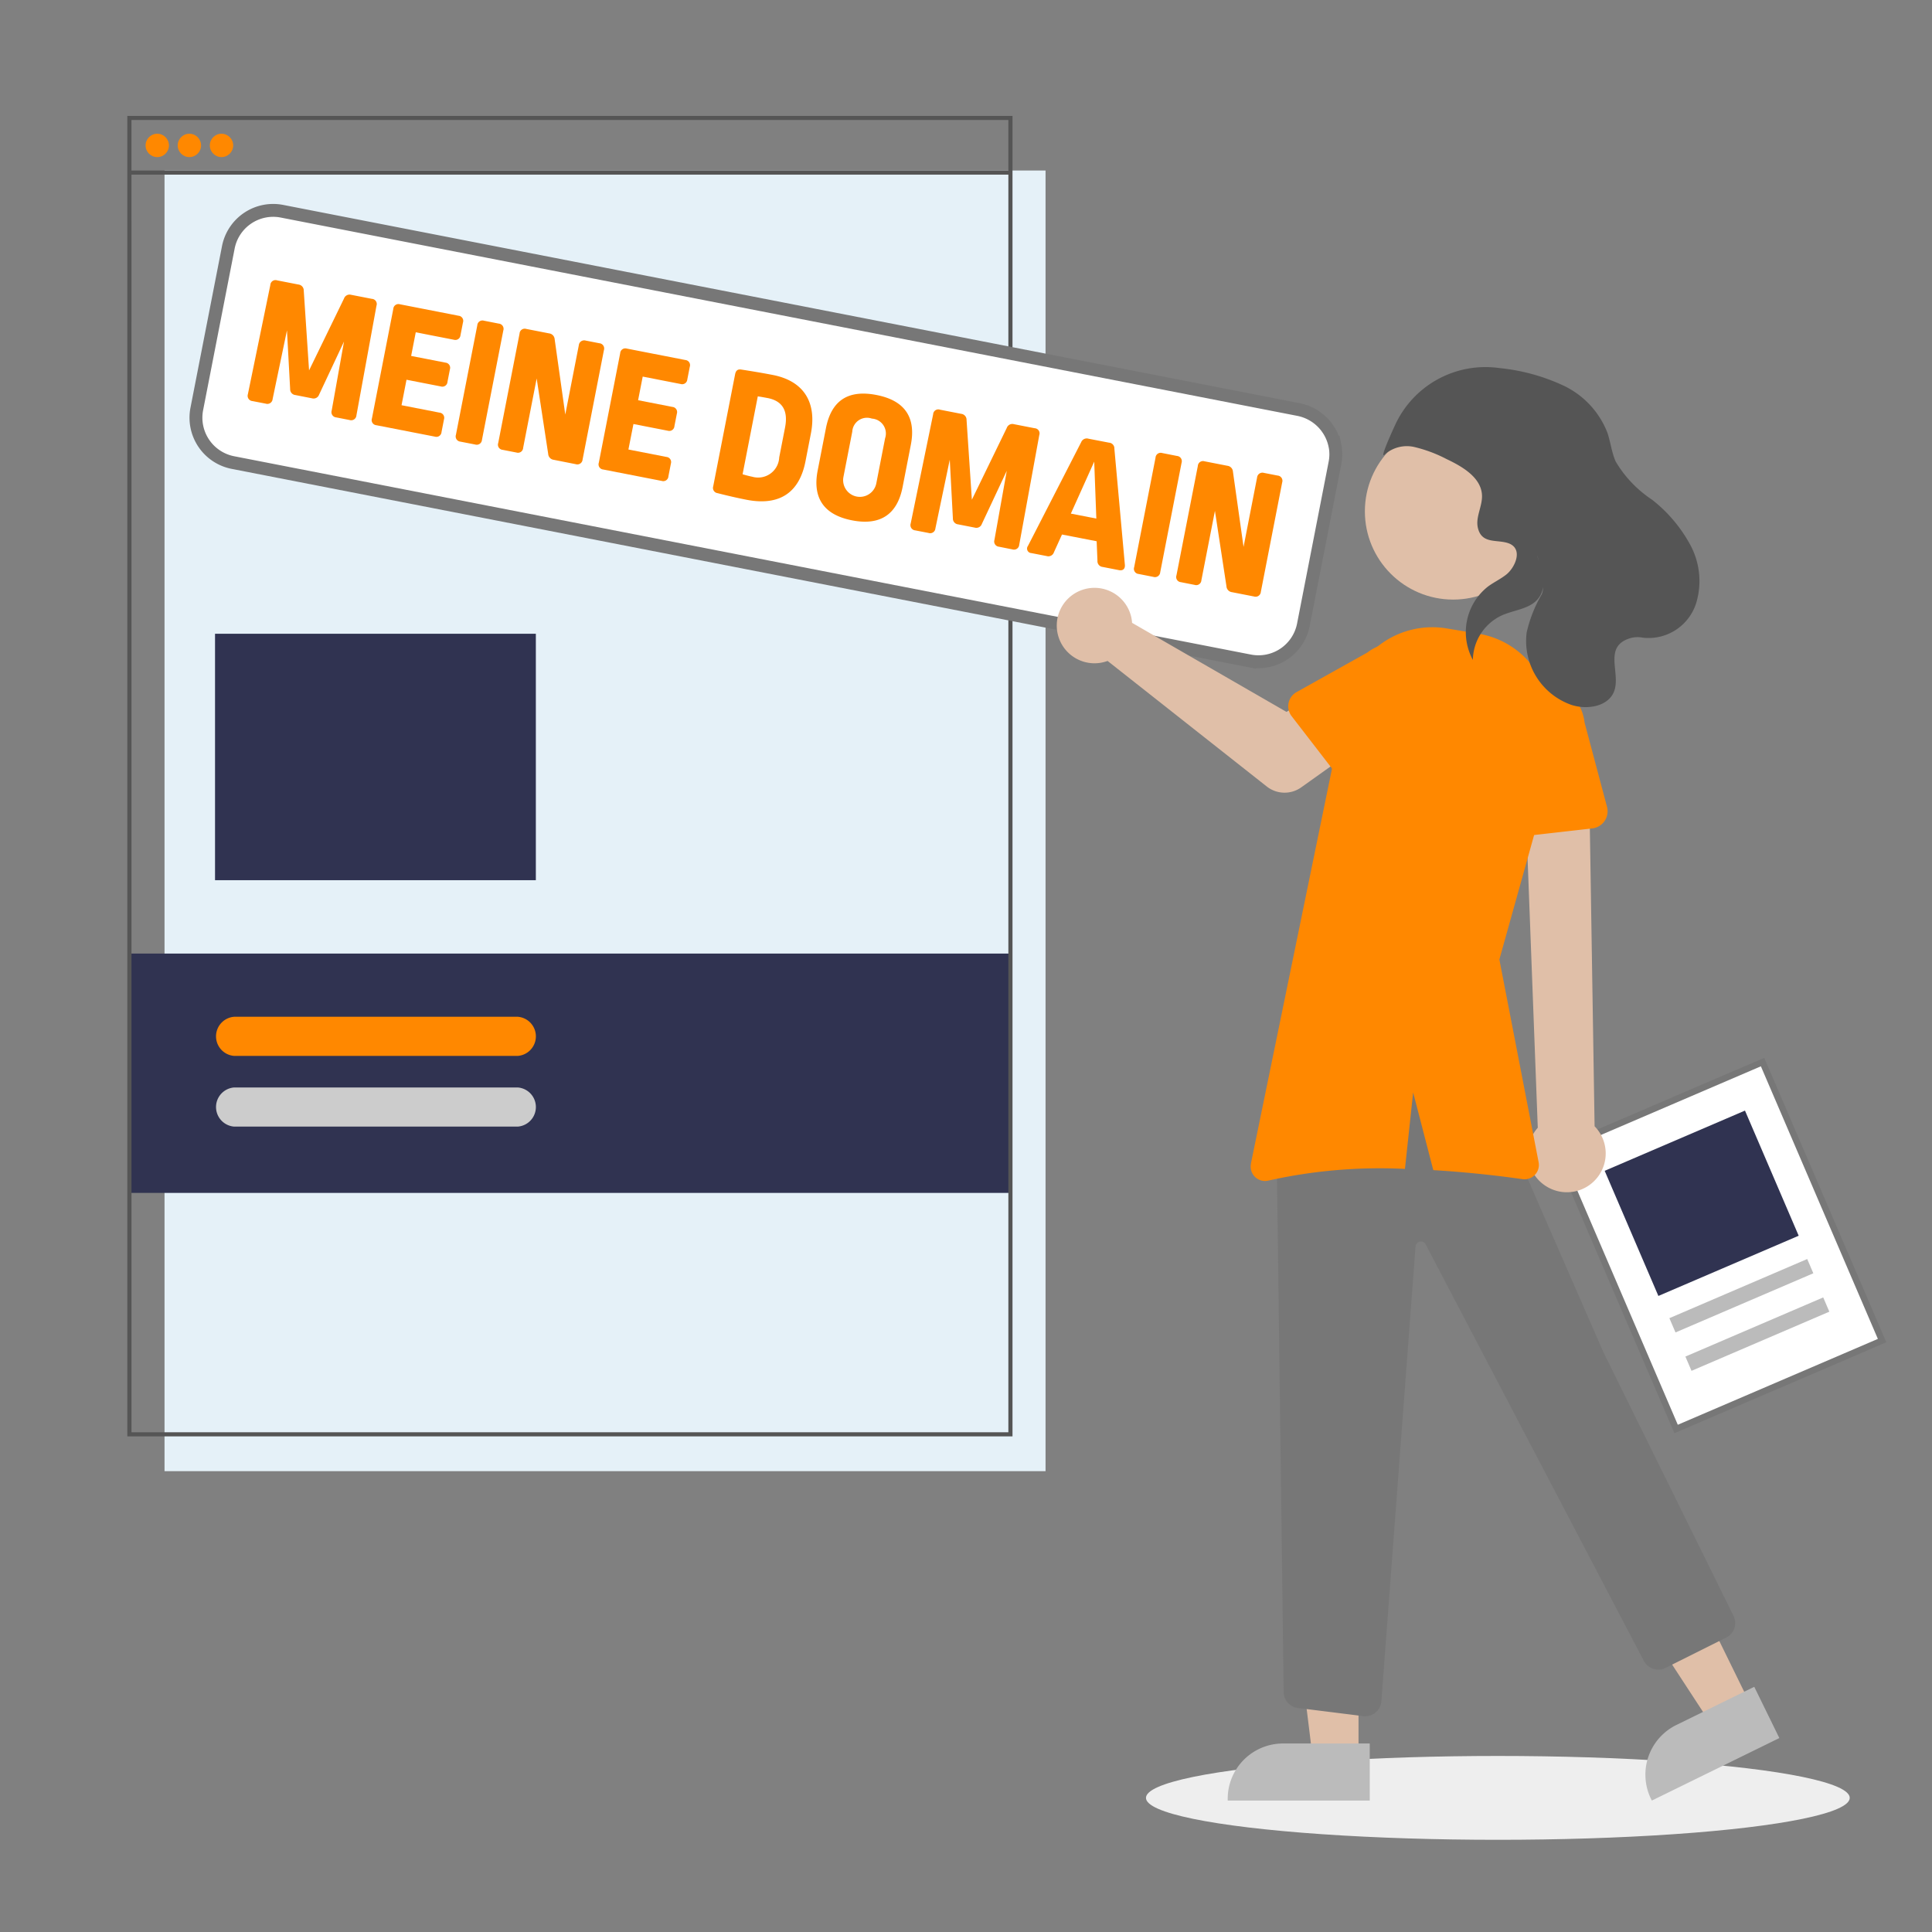 <svg xmlns="http://www.w3.org/2000/svg" viewBox="0 0 150 150"><rect x="0" y="0" width="150" height="150" fill="#808080" stroke="none"/><defs><style>.ab05aa0b-746f-4eb9-a28e-72e4a42a18f7,.b7d02810-acca-4acc-bedd-a3205e2516ef,.f5d4327b-1e42-46e0-9add-ea5ee1237a75{isolation:isolate;}.b7d02810-acca-4acc-bedd-a3205e2516ef,.ed236f03-2795-4a36-81a6-a86b604c70e0{fill:#e5f1f8;}.ab05aa0b-746f-4eb9-a28e-72e4a42a18f7,.e8d710c3-9cc3-44d2-bd71-ba1b39fb3cab{fill:#303351;}.a2fc03bd-e11b-4ccf-a46c-fd204e7d5959{fill:#555;}.bccc594c-3767-4024-8570-d81e608d8879{fill:#f80;}.e77319a0-9481-4686-8c61-05bf965d9053{fill:#ccc;}.b1416f4b-4e34-4a2d-ab36-edceb8a82544,.ff96b732-abc0-4127-ae90-3ff89b3b9457{fill:#fff;stroke:#777;stroke-miterlimit:10;}.ff96b732-abc0-4127-ae90-3ff89b3b9457{stroke-width:0.5px;}.b7339b7a-20ba-46f9-b836-a77c61ae5e1d{fill:#bbb;}.b515f122-7463-45a6-a8b7-11646733898e{fill:#eee;mix-blend-mode:multiply;}.f1be8f09-daee-4bf8-8576-980373bd3aa1{fill:#e0bfa8;}.ef5897ef-4a97-46c5-a280-7c7191d7831b{fill:#777;}</style></defs><title>strato-Illu-</title><g class="f5d4327b-1e42-46e0-9add-ea5ee1237a75"><g id="e348bb08-3875-40f0-9537-2fdae9cd6d30" data-name="Ebene 1"><rect class="ed236f03-2795-4a36-81a6-a86b604c70e0" x="12.774" y="13.239" width="68.402" height="100.982"/><rect class="e8d710c3-9cc3-44d2-bd71-ba1b39fb3cab" x="9.967" y="74.035" width="68.562" height="18.582"/><path class="a2fc03bd-e11b-4ccf-a46c-fd204e7d5959" d="M78.61,111.52H9.887V9H78.61Zm-68.4-.321H78.289V9.317H10.207Z"/><rect class="a2fc03bd-e11b-4ccf-a46c-fd204e7d5959" x="10.127" y="13.239" width="68.402" height="0.32"/><circle class="bccc594c-3767-4024-8570-d81e608d8879" cx="12.21" cy="11.29" r="0.907"/><circle class="bccc594c-3767-4024-8570-d81e608d8879" cx="14.704" cy="11.29" r="0.907"/><circle class="bccc594c-3767-4024-8570-d81e608d8879" cx="17.198" cy="11.29" r="0.907"/><rect class="ab05aa0b-746f-4eb9-a28e-72e4a42a18f7" x="16.695" y="49.205" width="24.908" height="19.133"/><rect class="b7d02810-acca-4acc-bedd-a3205e2516ef" x="47.766" y="49.205" width="24.837" height="19.133"/><path id="af461f82-d7c0-420d-86c0-f9eb847b44dc" data-name="e502a05a-d93f-45a7-9287-4aafc935958a" class="bccc594c-3767-4024-8570-d81e608d8879" d="M40.205,81.98H18.173a1.524,1.524,0,0,1,0-3.038H40.205a1.524,1.524,0,0,1,0,3.038Z"/><path id="eb6771ec-1fdb-44ab-99a2-535d0d861979" data-name="e502a05a-d93f-45a7-9287-4aafc935958a" class="e77319a0-9481-4686-8c61-05bf965d9053" d="M40.205,87.469H18.173a1.524,1.524,0,0,1,0-3.038H40.205a1.524,1.524,0,0,1,0,3.038Z"/><rect class="ff96b732-abc0-4127-ae90-3ff89b3b9457" x="124.788" y="84.937" width="17.403" height="23.531" transform="translate(-27.318 60.483) rotate(-23.227)"/><rect class="b7339b7a-20ba-46f9-b836-a77c61ae5e1d" x="129.376" y="99.997" width="11.645" height="1.205" transform="translate(-28.716 61.473) rotate(-23.227)"/><rect class="b7339b7a-20ba-46f9-b836-a77c61ae5e1d" x="130.619" y="102.978" width="11.645" height="1.205" transform="translate(-29.791 62.205) rotate(-23.227)"/><rect class="ab05aa0b-746f-4eb9-a28e-72e4a42a18f7" x="126.191" y="88.135" width="11.854" height="10.573" transform="translate(-26.135 59.676) rotate(-23.227)"/><path id="adbf88d8-dfcf-405d-8262-d8360df4c53c" data-name="ee70bbe5-0fd0-40b4-b554-505cd54c2bbd" class="b1416f4b-4e34-4a2d-ab36-edceb8a82544" d="M103.639,34.582a3.585,3.585,0,0,0-2.8-2.781L21.889,16.4a3.549,3.549,0,0,0-4.161,2.8L15.279,31.751a3.55,3.55,0,0,0,2.8,4.161l78.954,15.4a3.552,3.552,0,0,0,4.161-2.8l2.449-12.552a3.485,3.485,0,0,0,0-1.38Z"/><path class="bccc594c-3767-4024-8570-d81e608d8879" d="M26.11,32.408a.408.408,0,0,1-.358-.531l.957-5.362-1.937,4.13a.45.45,0,0,1-.545.28l-1.3-.255a.451.451,0,0,1-.4-.464L22.28,25.65l-1.114,5.332a.409.409,0,0,1-.531.358l-1.032-.2a.409.409,0,0,1-.358-.532l1.744-8.482a.4.4,0,0,1,.531-.357l1.649.321a.463.463,0,0,1,.414.468l.413,6.2,2.709-5.571a.457.457,0,0,1,.548-.3l1.62.316a.4.4,0,0,1,.357.531l-1.558,8.519a.407.407,0,0,1-.531.357Z"/><path class="bccc594c-3767-4024-8570-d81e608d8879" d="M35.6,24.514a.4.4,0,0,1,.344.528l-.193.989a.4.4,0,0,1-.514.346L32.279,25.8l-.358,1.835,2.666.52a.4.4,0,0,1,.346.513l-.19.975a.4.4,0,0,1-.517.36l-2.665-.52-.386,1.978,2.952.577a.4.4,0,0,1,.346.513l-.193.989a.4.4,0,0,1-.516.36l-4.544-.886a.4.4,0,0,1-.343-.528l1.658-8.5a.4.4,0,0,1,.517-.361Z"/><path class="bccc594c-3767-4024-8570-d81e608d8879" d="M38.72,25.124a.408.408,0,0,1,.358.53l-1.659,8.5a.408.408,0,0,1-.531.357l-1.146-.223a.405.405,0,0,1-.344-.529l1.659-8.5a.4.4,0,0,1,.516-.36Z"/><path class="bccc594c-3767-4024-8570-d81e608d8879" d="M42.994,35.7a.491.491,0,0,1-.432-.456l-.895-5.859-1.051,5.389a.4.4,0,0,1-.517.361l-1.075-.21a.4.4,0,0,1-.343-.528l1.658-8.5a.4.4,0,0,1,.517-.36l1.777.347a.489.489,0,0,1,.431.456l.824,5.845L44.94,26.8a.416.416,0,0,1,.531-.358l1.06.207a.409.409,0,0,1,.358.532l-1.658,8.5a.408.408,0,0,1-.531.357Z"/><path class="bccc594c-3767-4024-8570-d81e608d8879" d="M53.211,27.951a.4.4,0,0,1,.343.528l-.193.989a.4.4,0,0,1-.514.346L49.9,29.238l-.358,1.835,2.665.52a.4.4,0,0,1,.347.513l-.191.975a.4.4,0,0,1-.516.36l-2.666-.52L48.79,34.9l2.952.576a.4.4,0,0,1,.347.514l-.193.989a.4.4,0,0,1-.517.36l-4.543-.886a.4.4,0,0,1-.344-.528l1.659-8.5a.4.4,0,0,1,.516-.361Z"/><path class="bccc594c-3767-4024-8570-d81e608d8879" d="M62.957,33.661l-.422,2.165c-.453,2.321-1.916,3.494-4.582,2.974-.731-.143-1.528-.328-2.251-.514a.407.407,0,0,1-.329-.525l1.7-8.7c.056-.287.2-.408.459-.372.722.112,1.631.259,2.476.424C62.414,29.583,63.427,31.253,62.957,33.661Zm-4.123-2.887-1.18,6.048c.31.09.536.15.751.191a1.639,1.639,0,0,0,2.093-1.5l.453-2.322c.265-1.361-.251-2.072-1.354-2.287C59.339,30.857,59.081,30.807,58.834,30.774Z"/><path class="bccc594c-3767-4024-8570-d81e608d8879" d="M70.717,34.536l-.64,3.282c-.394,2.02-1.632,3.029-3.926,2.581s-3.061-1.847-2.667-3.868l.64-3.282c.406-2.078,1.647-3.026,3.926-2.582C70.3,31.106,71.123,32.458,70.717,34.536ZM66.17,33.515l-.685,3.511a1.3,1.3,0,1,0,2.552.5l.682-3.5A1.159,1.159,0,0,0,67.692,32.5,1.143,1.143,0,0,0,66.17,33.515Z"/><path class="bccc594c-3767-4024-8570-d81e608d8879" d="M77.565,42.448a.408.408,0,0,1-.357-.531l.957-5.363-1.937,4.13a.45.45,0,0,1-.546.28l-1.3-.254a.45.45,0,0,1-.4-.465l-.242-4.555-1.115,5.332a.407.407,0,0,1-.531.357l-1.032-.2a.408.408,0,0,1-.357-.531l1.744-8.482a.4.4,0,0,1,.531-.358l1.648.322a.463.463,0,0,1,.415.468l.413,6.2,2.708-5.571a.457.457,0,0,1,.549-.295l1.619.316a.4.4,0,0,1,.358.531l-1.558,8.519a.408.408,0,0,1-.531.357Z"/><path class="bccc594c-3767-4024-8570-d81e608d8879" d="M86.105,34.369a.445.445,0,0,1,.415.468l.815,9.011c.028.318-.152.476-.453.418l-1.276-.249a.45.45,0,0,1-.4-.479l-.062-1.515L82.453,41.5l-.627,1.38a.453.453,0,0,1-.562.292l-1.19-.231a.348.348,0,0,1-.263-.558l4.129-8.047a.467.467,0,0,1,.574-.274Zm-2.964,5.507,1.978.386-.164-4.421Z"/><path class="bccc594c-3767-4024-8570-d81e608d8879" d="M91.38,35.4a.408.408,0,0,1,.357.531l-1.658,8.5a.408.408,0,0,1-.531.358L88.4,44.562a.4.4,0,0,1-.343-.528l1.658-8.5a.4.4,0,0,1,.517-.361Z"/><path class="bccc594c-3767-4024-8570-d81e608d8879" d="M95.654,45.977a.489.489,0,0,1-.432-.456l-.895-5.858-1.052,5.389a.4.4,0,0,1-.516.36L91.684,45.2a.4.4,0,0,1-.344-.529L93,36.175a.4.4,0,0,1,.516-.36l1.777.347a.489.489,0,0,1,.432.456l.824,5.844L97.6,37.073a.415.415,0,0,1,.531-.358l1.061.207a.408.408,0,0,1,.357.531l-1.658,8.5a.408.408,0,0,1-.531.358Z"/><ellipse class="b515f122-7463-45a6-a8b7-11646733898e" cx="116.293" cy="139.587" rx="27.32" ry="3.255"/><polygon class="f1be8f09-daee-4bf8-8576-980373bd3aa1" points="135.91 132.35 132.838 133.855 125.571 122.726 130.103 120.504 135.91 132.35"/><path class="b7339b7a-20ba-46f9-b836-a77c61ae5e1d" d="M136.2,130.963l-6.049,2.965h0a4.293,4.293,0,0,0-1.965,5.743h0l.062.125,9.9-4.854Z"/><polygon class="f1be8f09-daee-4bf8-8576-980373bd3aa1" points="105.475 137.597 102.055 137.597 100.427 124.405 105.475 124.405 105.475 137.597"/><path class="b7339b7a-20ba-46f9-b836-a77c61ae5e1d" d="M106.347,135.365H99.611a4.293,4.293,0,0,0-4.292,4.293h0v.139h11.028Z"/><circle class="f1be8f09-daee-4bf8-8576-980373bd3aa1" cx="112.821" cy="39.699" r="6.852"/><path class="ef5897ef-4a97-46c5-a280-7c7191d7831b" d="M106,133.246a1.255,1.255,0,0,0,1.253-1.2L109.9,96.793a.419.419,0,0,1,.789-.18l16.942,32.345a1.263,1.263,0,0,0,1.674.541l4.723-2.362a1.257,1.257,0,0,0,.564-1.678l-10.109-20.486-6.7-15.346c-2.584-5.091-5.329-7.714-8.39-8.021-3.141-.313-6.5,1.846-10.256,6.6l-.031.039V88.3l.558,43.063a1.249,1.249,0,0,0,1.138,1.248l5.069.632Q105.938,133.246,106,133.246Z"/><path class="f1be8f09-daee-4bf8-8576-980373bd3aa1" d="M120.053,92.106a3,3,0,0,1-.976-4.125,2.892,2.892,0,0,1,.316-.423l-1.034-27.3,5.022.626.423,26.559a3.013,3.013,0,0,1-3.751,4.663Z"/><path class="bccc594c-3767-4024-8570-d81e608d8879" d="M116.877,65.085l6.743-.767a1.343,1.343,0,0,0,1.184-1.487,1.442,1.442,0,0,0-.037-.194L123.026,56.1a3.732,3.732,0,0,0-7.414.864l-.23,6.741a1.345,1.345,0,0,0,1.3,1.389,1.449,1.449,0,0,0,.2-.008Z"/><path class="f1be8f09-daee-4bf8-8576-980373bd3aa1" d="M87.828,47.9a2.926,2.926,0,0,1,.066.457l11.985,6.914,2.913-1.677,3.105,4.065-4.868,3.47a2.233,2.233,0,0,1-2.678-.065L85.993,51.315a2.929,2.929,0,1,1,1.73-3.763,2.969,2.969,0,0,1,.105.348Z"/><path class="bccc594c-3767-4024-8570-d81e608d8879" d="M100.279,55.6l3.874,5.02a1.254,1.254,0,0,0,1.76.227,1.237,1.237,0,0,0,.138-.123l4.385-4.553a3.486,3.486,0,0,0-4.276-5.508l-5.5,3.075a1.254,1.254,0,0,0-.482,1.708,1.238,1.238,0,0,0,.1.154Z"/><path class="bccc594c-3767-4024-8570-d81e608d8879" d="M97.12,90.344l7.436-36.22a6.791,6.791,0,0,1,7.769-5.333l2.48.413a6.651,6.651,0,0,1,4.319,2.7h0a9.289,9.289,0,0,1,1.387,7.9l-4.1,14.69,3.047,15.738a1.115,1.115,0,0,1-.881,1.307,1.128,1.128,0,0,1-.371.01c-1.525-.218-4.039-.53-6.926-.7l-1.564-6.033-.636,5.938a39.541,39.541,0,0,0-10.573.9,1.115,1.115,0,0,1-1.382-1.3Z"/><path class="a2fc03bd-e11b-4ccf-a46c-fd204e7d5959" d="M114.743,40.989c-.2-.846.361-1.684.318-2.549-.066-1.358-1.5-2.207-2.745-2.795a10.743,10.743,0,0,0-2.568-.953,2.6,2.6,0,0,0-2.241.6c-.327.3.149-.854.82-2.319a7.721,7.721,0,0,1,8.064-4.4l.059.008a15.264,15.264,0,0,1,4.932,1.354A6.753,6.753,0,0,1,124.8,33.6c.248.738.327,1.527.645,2.239a9.13,9.13,0,0,0,2.823,2.96,11.247,11.247,0,0,1,2.986,3.545,5.9,5.9,0,0,1,.438,4.477,3.877,3.877,0,0,1-4.159,2.686,2.089,2.089,0,0,0-.966.042c-2.128.648-.712,2.69-1.245,4.116-.445,1.19-2.079,1.463-3.311,1.065a5.255,5.255,0,0,1-3.481-5.623,10.447,10.447,0,0,1,1.16-2.947c.548-1.082-.961-4.677-.035-2.109a2.987,2.987,0,0,1,.155,1.531c-.3,1.664-1.931,1.649-3.156,2.173a3.877,3.877,0,0,0-2.3,3.481,4.508,4.508,0,0,1,1.175-5.7c.455-.333.973-.577,1.415-.925.691-.543,1.368-2.033.138-2.445C116.2,41.874,115.042,42.248,114.743,40.989Z"/></g></g></svg>